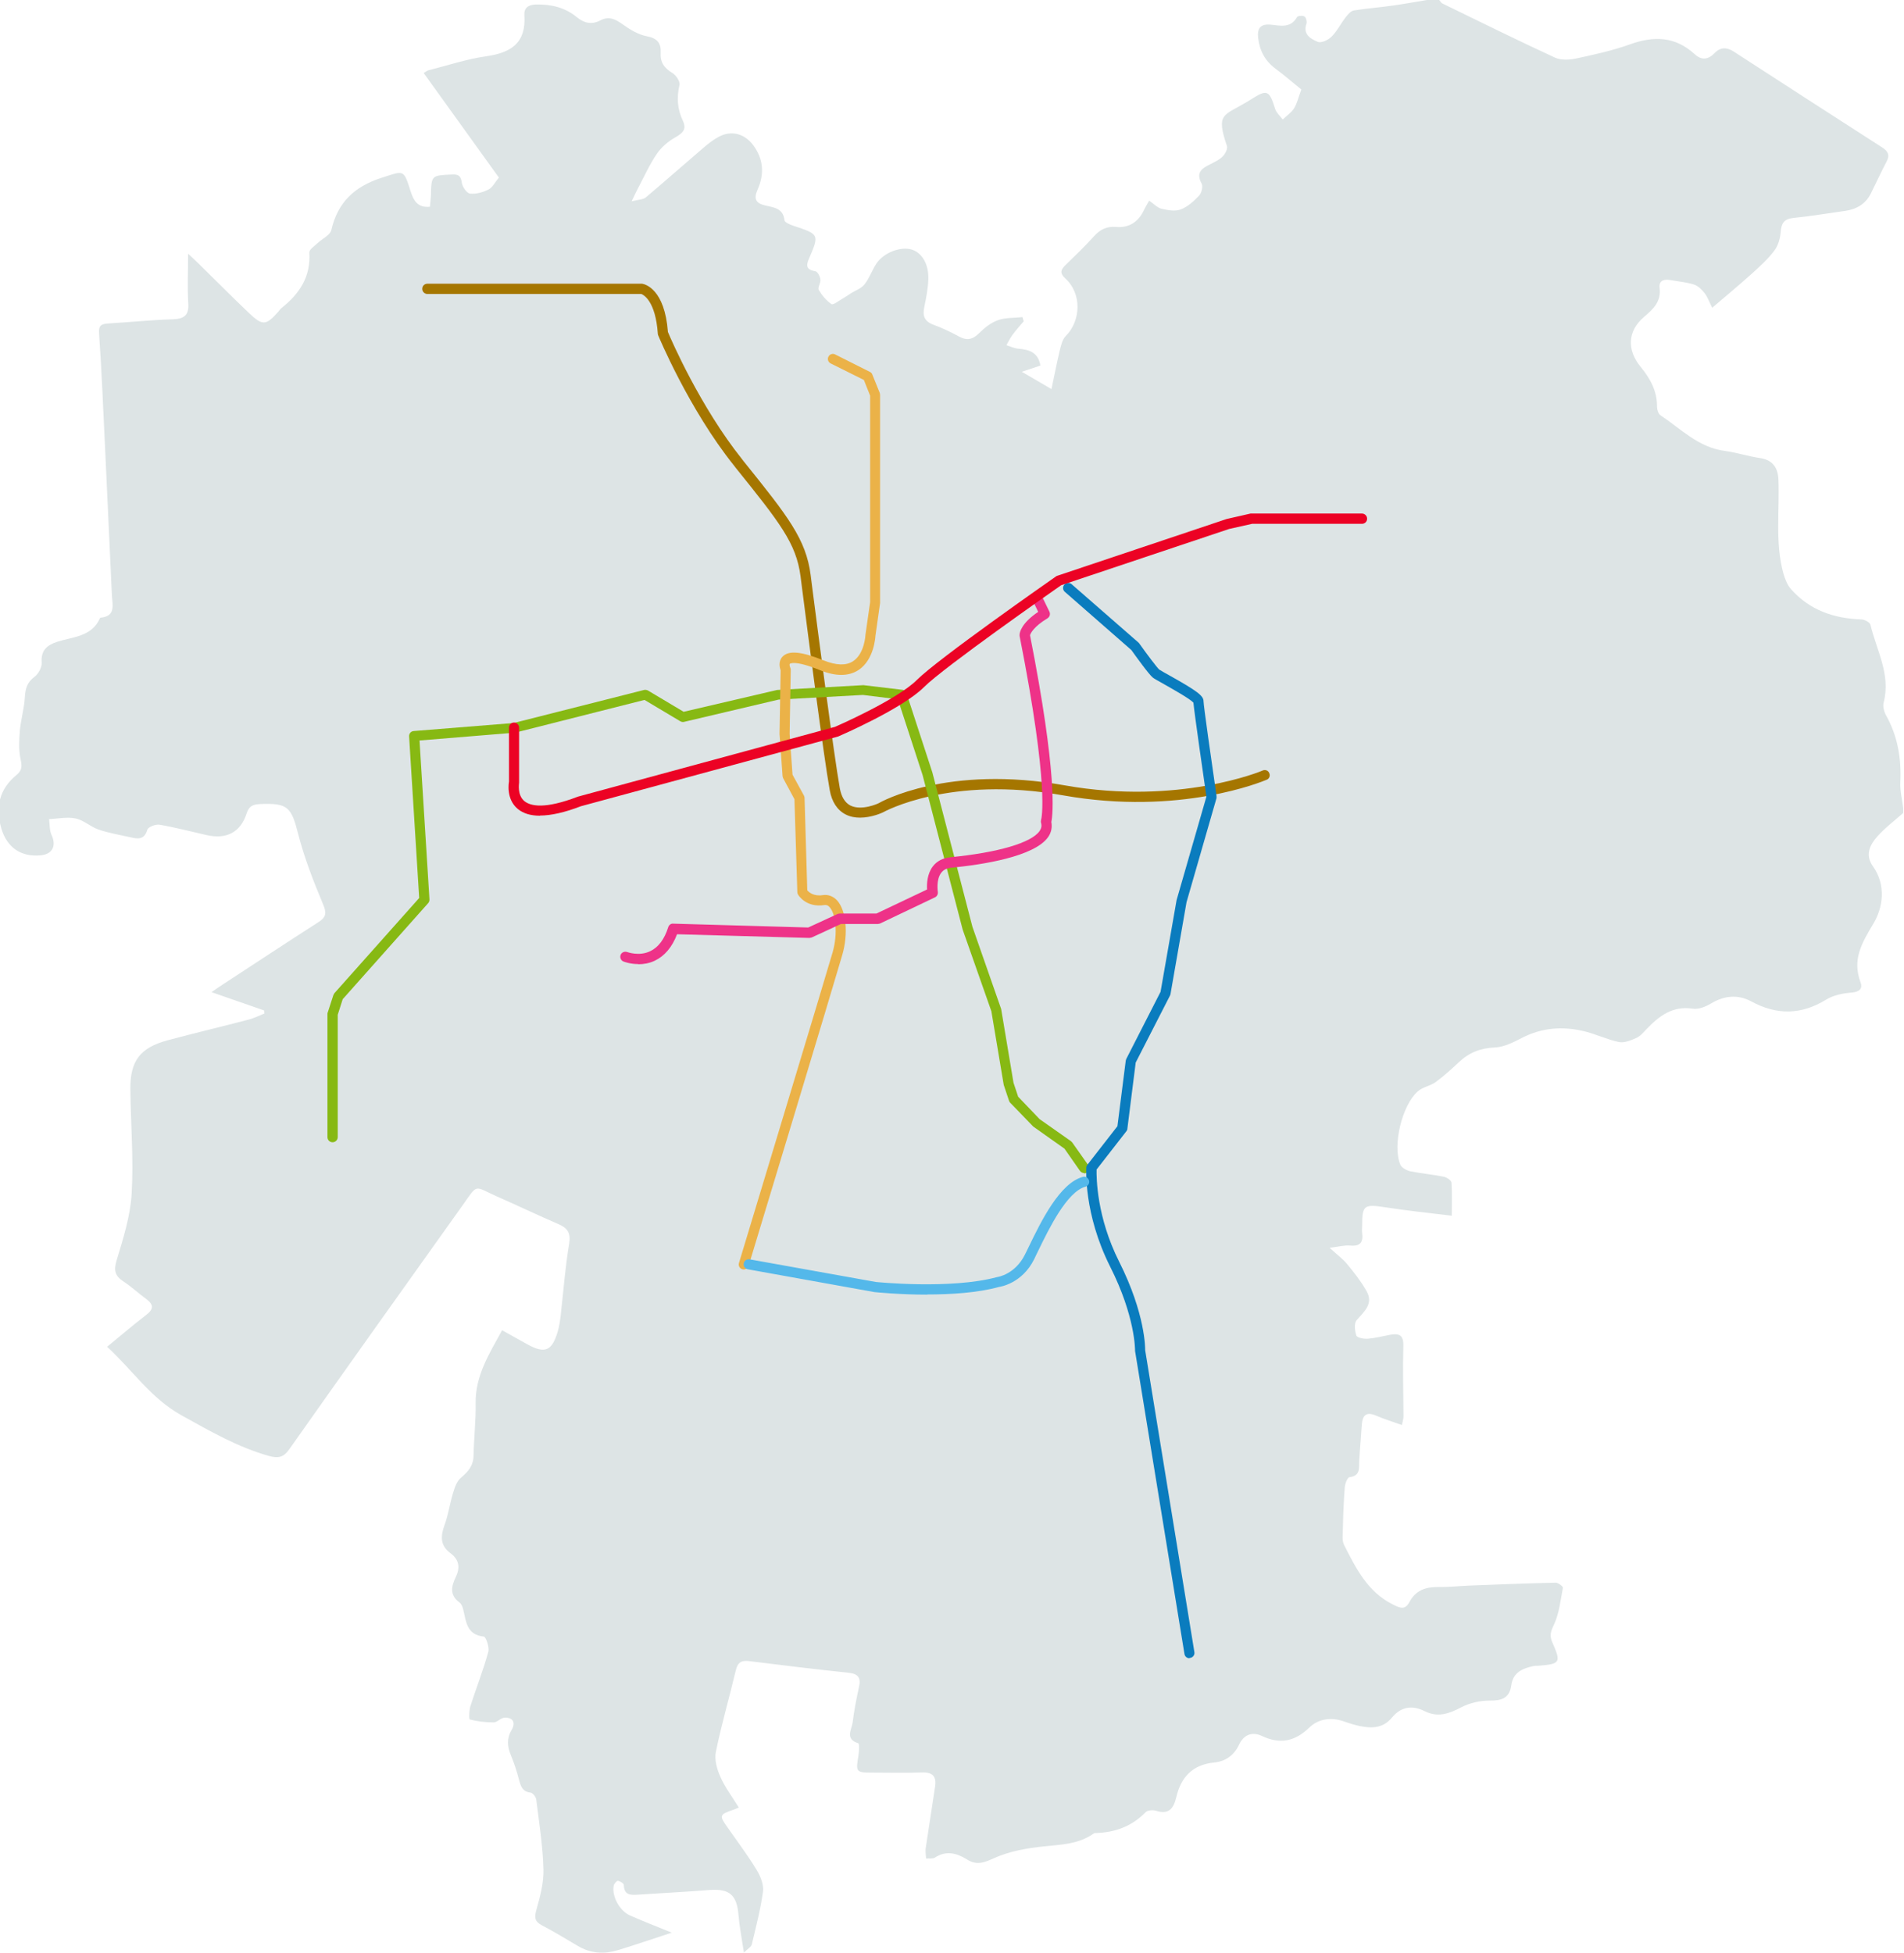 <?xml version="1.0" encoding="UTF-8"?>
<svg id="Capa_1" data-name="Capa 1" xmlns="http://www.w3.org/2000/svg" viewBox="0 0 118.73 121.76">
  <defs>
    <style>
      .cls-1 {
        fill: #0a7cbe;
      }

      .cls-1, .cls-2, .cls-3, .cls-4, .cls-5, .cls-6, .cls-7, .cls-8 {
        stroke-width: 0px;
      }

      .cls-2 {
        fill: #ec0224;
      }

      .cls-3 {
        fill: #dde4e5;
      }

      .cls-4 {
        fill: #a57600;
      }

      .cls-5 {
        fill: #ebb248;
      }

      .cls-6 {
        fill: #54b8ea;
      }

      .cls-7 {
        fill: #ee3288;
      }

      .cls-8 {
        fill: #87b913;
      }
    </style>
  </defs>
  <path class="cls-3" d="M89.14,0c.2,0,.4,0,.61,0,.06.07.11.17.18.21,2.34,1.14,4.67,2.29,7.03,3.38.37.17.89.15,1.31.06,1.13-.24,2.27-.49,3.36-.88,1.49-.54,2.83-.51,4.05.61.43.4.85.34,1.25-.08.38-.39.79-.35,1.22-.06,3.07,1.99,6.15,3.98,9.23,5.96.36.23.48.48.26.88-.34.65-.64,1.31-.97,1.97-.33.67-.9,1-1.62,1.1-1.07.15-2.14.33-3.22.44-.58.06-.75.33-.79.88-.03.4-.16.85-.4,1.16-.38.51-.87.95-1.35,1.39-.8.72-1.62,1.4-2.52,2.17-.2-.4-.3-.7-.48-.92-.17-.22-.41-.45-.66-.53-.47-.15-.98-.19-1.48-.28-.39-.07-.71.04-.66.47.11.86-.37,1.32-.96,1.82-1.05.89-1.09,2.08-.21,3.14.59.72,1.02,1.5,1.01,2.47,0,.18.08.44.21.53,1.27.84,2.36,2,3.99,2.22.75.1,1.47.34,2.22.45.81.12,1.12.62,1.15,1.35.08,1.95-.22,3.92.31,5.85.1.34.24.71.47.97,1.16,1.31,2.67,1.83,4.38,1.89.2,0,.55.18.58.34.38,1.6,1.28,3.1.82,4.85-.06.24.03.57.15.79.73,1.3.96,2.69.89,4.16-.03.54.12,1.09.18,1.63v.3c-.54.48-1.14.93-1.62,1.47-.46.52-.77,1.15-.27,1.85.85,1.19.62,2.6.03,3.58-.73,1.22-1.33,2.24-.8,3.66.15.4-.08.6-.57.64-.54.04-1.13.16-1.58.44-1.55.95-3.07.97-4.66.11-.83-.45-1.69-.37-2.52.13-.33.2-.78.38-1.14.32-1.27-.19-2.1.47-2.89,1.29-.19.2-.39.44-.63.54-.34.15-.75.32-1.08.25-.76-.16-1.48-.52-2.24-.69-1.3-.3-2.58-.2-3.8.43-.54.28-1.13.58-1.71.6-.9.04-1.61.33-2.24.93-.46.43-.93.86-1.44,1.23-.33.24-.8.3-1.1.57-.99.85-1.6,3.38-1.1,4.57.08.2.4.37.63.42.69.14,1.4.2,2.09.34.18.04.46.23.47.36.05.66.02,1.33.02,2.07-1.48-.18-2.83-.32-4.17-.53-1.3-.2-1.42-.12-1.42,1.15,0,.15-.02.31,0,.45.08.58-.11.85-.75.79-.35-.03-.72.07-1.28.14.48.44.83.69,1.09,1.01.44.53.87,1.08,1.21,1.68.46.8-.14,1.28-.61,1.82-.17.2-.12.67-.02.96.05.14.47.22.71.2.47-.04.94-.16,1.41-.25.55-.1.83.03.81.69-.04,1.46,0,2.93.01,4.4,0,.16-.06.32-.1.54-.58-.21-1.11-.37-1.62-.59-.61-.26-.84-.01-.88.57-.05.75-.12,1.51-.16,2.26-.02.45.08.93-.61,1.01-.12.02-.27.39-.29.61-.07.85-.1,1.71-.12,2.57,0,.35-.07.75.07,1.04.74,1.45,1.46,2.93,3.05,3.72.46.23.76.36,1.04-.17.38-.71,1-.93,1.77-.92.65.01,1.31-.06,1.97-.09,1.79-.07,3.58-.14,5.37-.18.16,0,.47.24.45.32-.15.78-.23,1.61-.57,2.32-.2.42-.27.67-.09,1.08.56,1.27.5,1.35-.89,1.46-.1,0-.2,0-.3.02-.67.15-1.26.39-1.37,1.2-.11.8-.6.96-1.35.95-.6,0-1.25.15-1.77.42-.76.4-1.46.65-2.28.24-.78-.39-1.48-.28-2.04.4-.55.67-1.25.68-2,.53-.34-.07-.68-.18-1.02-.3-.79-.27-1.57-.15-2.13.39-.9.87-1.83,1.06-2.95.53-.64-.3-1.15-.07-1.44.55-.31.66-.85,1.03-1.53,1.1-1.37.13-2.09.92-2.38,2.17-.17.71-.47,1.09-1.26.84-.19-.06-.53-.04-.65.09-.88.9-1.95,1.28-3.17,1.3-.02,0-.05.02-.07.03-.93.66-2.01.69-3.1.8-1.05.11-2.15.3-3.1.73-.64.29-1.1.47-1.71.08-.63-.39-1.29-.57-1.99-.11-.14.09-.36.04-.55.06-.01-.2-.05-.41-.03-.61.19-1.29.4-2.58.59-3.87.1-.65-.16-.92-.84-.89-1.03.04-2.07.01-3.11.01-.98,0-1-.05-.83-1.05.04-.26.07-.75-.01-.78-.85-.26-.41-.85-.35-1.3.09-.75.24-1.49.4-2.23.12-.54-.05-.79-.62-.86-2.08-.22-4.16-.47-6.23-.73-.5-.06-.72.08-.84.59-.4,1.69-.89,3.36-1.24,5.07-.1.49.07,1.09.29,1.57.29.66.74,1.24,1.14,1.9-.18.07-.26.11-.35.14-.87.3-.88.36-.33,1.13.61.87,1.25,1.72,1.8,2.63.24.39.44.91.39,1.33-.15,1.12-.44,2.21-.7,3.31-.03.14-.23.25-.49.5-.14-.92-.28-1.63-.34-2.35-.1-1.24-.56-1.64-1.8-1.55-1.48.12-2.97.19-4.45.29-.46.03-.88.05-.9-.6,0-.1-.23-.24-.37-.26-.07-.01-.24.18-.26.3-.13.65.37,1.58,1.02,1.86.8.35,1.61.67,2.6,1.07-1.23.4-2.27.76-3.32,1.08-.88.27-1.74.23-2.55-.26-.74-.44-1.47-.88-2.23-1.28-.46-.24-.47-.5-.34-.97.23-.81.46-1.67.44-2.51-.04-1.46-.27-2.91-.45-4.36-.02-.16-.21-.41-.35-.43-.52-.06-.62-.41-.73-.82-.13-.51-.3-1.02-.5-1.51-.23-.55-.27-1.05.05-1.59.27-.46.06-.79-.47-.75-.23.02-.44.29-.66.29-.5,0-1-.06-1.48-.18-.06-.01-.05-.57.04-.85.36-1.13.8-2.23,1.11-3.37.08-.28-.15-.94-.28-.95-1.07-.11-1.1-.93-1.28-1.67-.04-.17-.11-.37-.24-.46-.64-.47-.5-1.02-.22-1.6.28-.59.19-1.08-.34-1.47-.65-.48-.62-1.06-.37-1.75.24-.65.33-1.36.54-2.03.1-.33.23-.71.48-.92.45-.38.78-.75.79-1.38.02-1.08.15-2.17.13-3.25-.03-1.74.85-3.1,1.65-4.57.58.32,1.08.6,1.58.88,1.09.6,1.53.42,1.89-.8.09-.31.14-.64.18-.96.17-1.5.28-3.01.53-4.5.11-.67-.08-.98-.65-1.23-1.3-.56-2.57-1.17-3.87-1.74-1.44-.64-1.14-.82-2.13.57-3.61,5.06-7.22,10.12-10.8,15.2-.35.5-.68.58-1.26.42-1.96-.55-3.68-1.55-5.45-2.53-1.92-1.06-3.05-2.81-4.65-4.28.86-.7,1.62-1.36,2.42-1.97.53-.4.47-.68-.02-1.04-.47-.34-.9-.75-1.38-1.06-.52-.34-.62-.68-.43-1.31.41-1.36.86-2.76.94-4.17.13-2.16-.06-4.34-.08-6.51-.02-1.76.61-2.59,2.33-3.05,1.68-.45,3.37-.85,5.05-1.29.34-.09.66-.25.98-.38,0-.06-.01-.12-.02-.19-1.05-.36-2.1-.73-3.28-1.14.32-.22.5-.35.69-.47,1.99-1.3,3.97-2.61,5.97-3.89.52-.33.52-.6.28-1.16-.59-1.41-1.15-2.85-1.53-4.32-.43-1.69-.64-1.96-2.36-1.89-.44.02-.71.1-.87.61-.38,1.17-1.27,1.6-2.47,1.33-.98-.22-1.96-.48-2.95-.65-.24-.04-.71.14-.76.31-.19.65-.61.58-1.07.47-.66-.15-1.34-.26-1.98-.48-.5-.17-.92-.59-1.43-.69-.52-.11-1.1.02-1.65.04.05.34.02.71.16,1,.31.67.05,1.2-.7,1.26-1.23.11-2.09-.5-2.44-1.69-.38-1.32-.12-2.45.96-3.33.36-.29.33-.57.24-.99-.12-.57-.09-1.18-.04-1.77.06-.69.27-1.37.31-2.07.03-.55.15-.95.61-1.29.24-.18.46-.59.44-.87-.06-.77.33-1.1.98-1.31.98-.31,2.14-.31,2.65-1.46,0-.02.04-.04.06-.04.94-.1.72-.79.69-1.37-.14-3.02-.28-6.05-.42-9.07-.12-2.42-.21-4.84-.38-7.26-.04-.52.13-.61.55-.64,1.33-.08,2.67-.22,4-.26.72-.02,1.07-.22,1.01-1.02-.06-.97-.01-1.95-.01-3.07.29.27.48.44.65.61,1.05,1.03,2.08,2.07,3.14,3.08.85.81,1.07.79,1.83-.07.07-.08.12-.17.2-.23,1.12-.89,1.84-1.95,1.74-3.47-.01-.18.31-.39.5-.57.29-.28.79-.5.87-.82.4-1.75,1.46-2.73,3.15-3.27,1.39-.44,1.35-.56,1.8.86.18.55.42,1.03,1.2.95.02-.24.05-.46.06-.68.03-1.29.03-1.27,1.31-1.33.43-.02.56.09.62.52.04.26.31.65.51.67.38.04.81-.08,1.16-.26.25-.13.4-.45.64-.74-1.54-2.14-3.11-4.32-4.69-6.52.17-.1.23-.16.3-.17,1.2-.3,2.38-.7,3.59-.87,1.56-.22,2.51-.83,2.39-2.57-.03-.43.23-.65.72-.66.95-.02,1.81.18,2.55.79.46.38.94.48,1.47.2.53-.28.93-.08,1.38.24.46.33.98.65,1.52.75.65.12.89.44.86,1.01-.04.62.22.97.73,1.28.23.14.5.54.44.76-.18.78-.13,1.5.21,2.21.26.55-.01.78-.48,1.05-.44.25-.86.61-1.14,1.02-.45.66-.78,1.4-1.16,2.12-.11.2-.21.42-.41.84.45-.11.72-.11.88-.24,1.23-1.04,2.44-2.11,3.67-3.16.27-.23.55-.44.86-.61.79-.44,1.62-.22,2.17.51.65.88.7,1.81.27,2.78-.24.54-.14.84.48.98.51.12,1.12.16,1.2.92.01.13.33.27.54.34,1.63.54,1.64.54.99,2.05-.2.46-.16.7.39.79.14.02.3.32.32.52.03.21-.19.5-.1.65.2.34.47.66.79.88.11.07.46-.21.69-.34.18-.1.35-.22.53-.34.29-.18.65-.3.84-.55.31-.39.47-.89.75-1.31.46-.68,1.51-1.07,2.2-.86.63.2,1.06.9,1.03,1.85-.02.57-.13,1.15-.25,1.72-.12.56,0,.91.58,1.12.54.2,1.07.45,1.58.73.51.28.87.18,1.27-.22.33-.33.74-.65,1.17-.8.47-.17,1.01-.13,1.52-.19.03.09.05.18.08.26-.24.28-.49.56-.71.86-.14.19-.25.42-.37.63.25.08.49.2.74.22.67.06,1.23.21,1.38,1.05-.35.12-.66.22-1.16.39.7.41,1.24.72,1.85,1.08.19-.91.34-1.68.52-2.43.08-.31.16-.67.37-.88.96-.96,1-2.66-.02-3.58-.39-.36-.28-.57.02-.86.6-.58,1.2-1.16,1.76-1.78.39-.43.8-.63,1.39-.58.82.07,1.4-.34,1.74-1.08.08-.17.19-.34.31-.56.29.2.52.45.79.51.39.09.85.17,1.2.03.43-.17.81-.52,1.13-.86.15-.16.25-.57.15-.75-.38-.69.03-.95.54-1.2.27-.14.56-.27.77-.48.16-.16.33-.48.27-.66-.69-2.04-.22-1.87,1.22-2.73.09-.05.17-.11.26-.16,1.03-.66,1.16-.6,1.53.59.08.24.31.44.47.65.24-.23.54-.43.71-.7.19-.31.27-.69.45-1.17-.47-.38-1.02-.86-1.6-1.29-.65-.48-1-1.12-1.09-1.91-.08-.61.14-.91.8-.84.59.06,1.22.23,1.62-.47.05-.09.35-.11.47-.04.09.05.16.31.12.44-.24.69.28.96.71,1.14.21.09.66-.12.86-.33.35-.35.57-.81.88-1.21.13-.17.32-.39.51-.42.82-.13,1.65-.19,2.47-.31.71-.1,1.42-.23,2.13-.35Z"/>
  <g>
    <path class="cls-4" d="M53.63,50.98c-.3,0-.61-.05-.9-.2-.52-.27-.86-.78-.99-1.52-.39-2.15-1.36-9.76-1.73-12.62l-.09-.71c-.27-2.06-1.29-3.34-4.04-6.76l-.1-.13c-2.83-3.53-4.72-8.09-4.74-8.14-.01-.03-.02-.06-.02-.1-.14-2.03-.89-2.42-1.03-2.47h-13.34c-.17,0-.32-.14-.32-.32s.14-.32.32-.32h13.39c.2.03,1.41.34,1.61,3.01.2.48,2.01,4.66,4.63,7.94l.1.13c2.75,3.42,3.88,4.84,4.17,7.08l.09.71c.37,2.86,1.35,10.46,1.73,12.59.1.54.32.89.65,1.07.71.36,1.76-.13,1.77-.14.15-.09,4.3-2.42,11.62-1.11,7.1,1.26,12.28-.9,12.33-.93.16-.07.35,0,.41.17.07.16,0,.35-.17.41-.22.09-5.39,2.27-12.69.97-7.07-1.26-11.17,1.03-11.21,1.05-.05.03-.72.34-1.45.34Z"/>
    <path class="cls-8" d="M67.61,73.14c-.1,0-.2-.05-.26-.13l-.97-1.39-1.95-1.38-1.44-1.49s-.06-.07-.07-.12l-.33-.99-.77-4.59-1.79-5.09-2.5-9.64-1.54-4.72-2.18-.27-5.26.29-5.9,1.39c-.08.02-.16,0-.23-.04l-2.23-1.33-8.06,2.04-5.97.49.62,9.91c0,.08-.02.17-.08.23l-5.33,5.99-.31.97v7.63c0,.17-.14.32-.32.32s-.32-.14-.32-.32v-7.68s0-.07.02-.1l.35-1.08s.04-.08.06-.11l5.29-5.94-.63-10.08c-.01-.17.12-.32.29-.33l6.23-.5,8.13-2.06c.08-.02.17,0,.24.03l2.23,1.33,5.83-1.36,5.38-.3,2.43.29c.12.01.22.1.26.22l1.61,4.93,2.5,9.63,1.79,5.12.77,4.6.29.87,1.34,1.4,1.95,1.37s.05.05.08.08l1.01,1.43c.1.14.07.34-.08.44-.05.04-.12.06-.18.06Z"/>
    <path class="cls-5" d="M46.38,79.15s-.06,0-.09-.01c-.17-.05-.26-.23-.21-.39.05-.18,5.37-17.73,5.84-19.37.35-1.22.18-2.41-.18-2.81-.13-.15-.24-.15-.33-.14-1.15.18-1.63-.62-1.65-.66-.03-.05-.04-.1-.04-.15l-.18-5.79-.7-1.3s-.03-.08-.04-.13l-.19-2.64.07-3.96c-.06-.17-.16-.57.12-.86.38-.4,1.19-.32,2.57.24.78.31,1.39.33,1.82.05.73-.47.78-1.65.78-1.66l.29-2.03v-12.87s-.39-.98-.39-.98l-2.07-1.03c-.16-.08-.22-.27-.14-.42.08-.16.27-.22.42-.14l2.17,1.09c.07.03.12.09.15.17l.46,1.14s.02.08.02.12v12.98l-.29,2.05s-.06,1.48-1.06,2.13c-.62.4-1.43.4-2.41,0-1.6-.65-1.87-.39-1.87-.39-.03.03-.01.15.03.24.02.04.03.09.03.14l-.07,3.99.18,2.54.71,1.3s.04.09.04.14l.17,5.77c.1.12.4.39.97.3.33-.05.65.07.9.34.56.64.7,2.07.31,3.4-.47,1.64-5.78,19.2-5.84,19.38-.04.14-.17.22-.3.22Z"/>
    <path class="cls-7" d="M39.79,60.11c-.51,0-.88-.15-.91-.16-.16-.06-.24-.25-.18-.41.06-.16.25-.24.41-.18.01,0,.74.28,1.43-.05.51-.24.89-.74,1.13-1.5.04-.13.17-.24.31-.22l8.42.24,1.82-.84s.09-.03.13-.03h2.3l3.16-1.5c-.02-.34,0-.97.36-1.44.25-.33.62-.52,1.09-.57,2.97-.29,5.06-.9,5.57-1.64.11-.16.14-.32.09-.5-.02-.06-.01-.13,0-.19.02-.07.54-1.96-1.34-11.47,0-.03,0-.05,0-.08,0-.12.1-.71,1.16-1.42l-.39-.81c-.08-.16,0-.35.15-.42.16-.07.35,0,.42.15l.52,1.07c.07.15.02.32-.12.41-.86.52-1.06.94-1.09,1.06,1.71,8.68,1.43,11.14,1.33,11.64.06.33,0,.65-.2.94-.86,1.23-4.14,1.73-6.03,1.91-.29.03-.5.13-.64.32-.33.44-.21,1.18-.21,1.19.02.14-.05.28-.18.34l-3.42,1.63s-.09.03-.14.03h-2.3l-1.82.84s-.1.02-.14.03l-8.26-.23c-.31.81-.78,1.36-1.39,1.65-.36.17-.71.22-1.02.22Z"/>
    <path class="cls-1" d="M74.17,103.39c-.15,0-.29-.11-.31-.27l-3.08-18.89c0-.08.02-2.14-1.56-5.27-1.65-3.29-1.48-6.06-1.48-6.17,0-.06.03-.12.07-.17l1.87-2.4.52-4.09s.02-.07.03-.1l2.14-4.19,1-5.72,1.86-6.45c-.15-1.03-.75-5.19-.81-5.86-.21-.24-1.34-.87-1.83-1.15-.41-.23-.61-.34-.7-.41-.25-.2-1.06-1.33-1.34-1.72l-4.15-3.63c-.13-.11-.15-.31-.03-.45.12-.13.32-.14.45-.03l4.18,3.65s.04.04.05.06c.49.69,1.11,1.51,1.24,1.62.06.04.35.21.61.35,1.75.98,2.15,1.28,2.15,1.62,0,.27.49,3.68.81,5.91,0,.05,0,.09,0,.13l-1.87,6.49-1,5.73s-.02.06-.03.09l-2.14,4.18-.52,4.13c0,.06-.03.11-.06.15l-1.86,2.39c-.01.5,0,2.95,1.41,5.75,1.65,3.28,1.62,5.42,1.62,5.51l3.07,18.83c.03.17-.09.33-.26.36-.02,0-.03,0-.05,0ZM74.45,43.83h0ZM74.43,43.73h0Z"/>
    <path class="cls-6" d="M57.81,80.72c-1.75,0-3.18-.15-3.29-.16l-7.89-1.42c-.17-.03-.29-.2-.25-.37.03-.17.19-.28.37-.25l7.86,1.41s4.66.48,7.55-.3c.08-.01,1.14-.18,1.75-1.4.08-.15.16-.33.25-.51.76-1.57,1.92-3.95,3.36-4.34.17-.05.34.06.39.22.05.17-.06.34-.22.39-1.16.31-2.28,2.62-2.95,4-.09.19-.18.36-.25.52-.76,1.53-2.13,1.72-2.19,1.73-1.34.37-3.02.47-4.48.47Z"/>
    <path class="cls-2" d="M33.68,50.86c-.59,0-1.05-.14-1.39-.42-.75-.62-.56-1.66-.55-1.7v-3.37c0-.17.14-.32.31-.32s.32.14.32.32v3.42c0,.06-.13.78.33,1.16.38.31,1.26.52,3.34-.28l16.03-4.35s3.85-1.67,5.11-2.93c1.32-1.32,8.37-6.24,8.67-6.45.02-.02.05-.03.08-.04l10.56-3.54,1.49-.34s.05,0,.07,0h6.88c.17,0,.32.14.32.32s-.14.32-.32.32h-6.85l-1.43.32-10.48,3.51c-.56.39-7.31,5.11-8.55,6.35-1.35,1.35-5.19,3.01-5.35,3.08l-16.05,4.35c-1.01.39-1.87.58-2.55.58Z"/>
  </g>
</svg>
